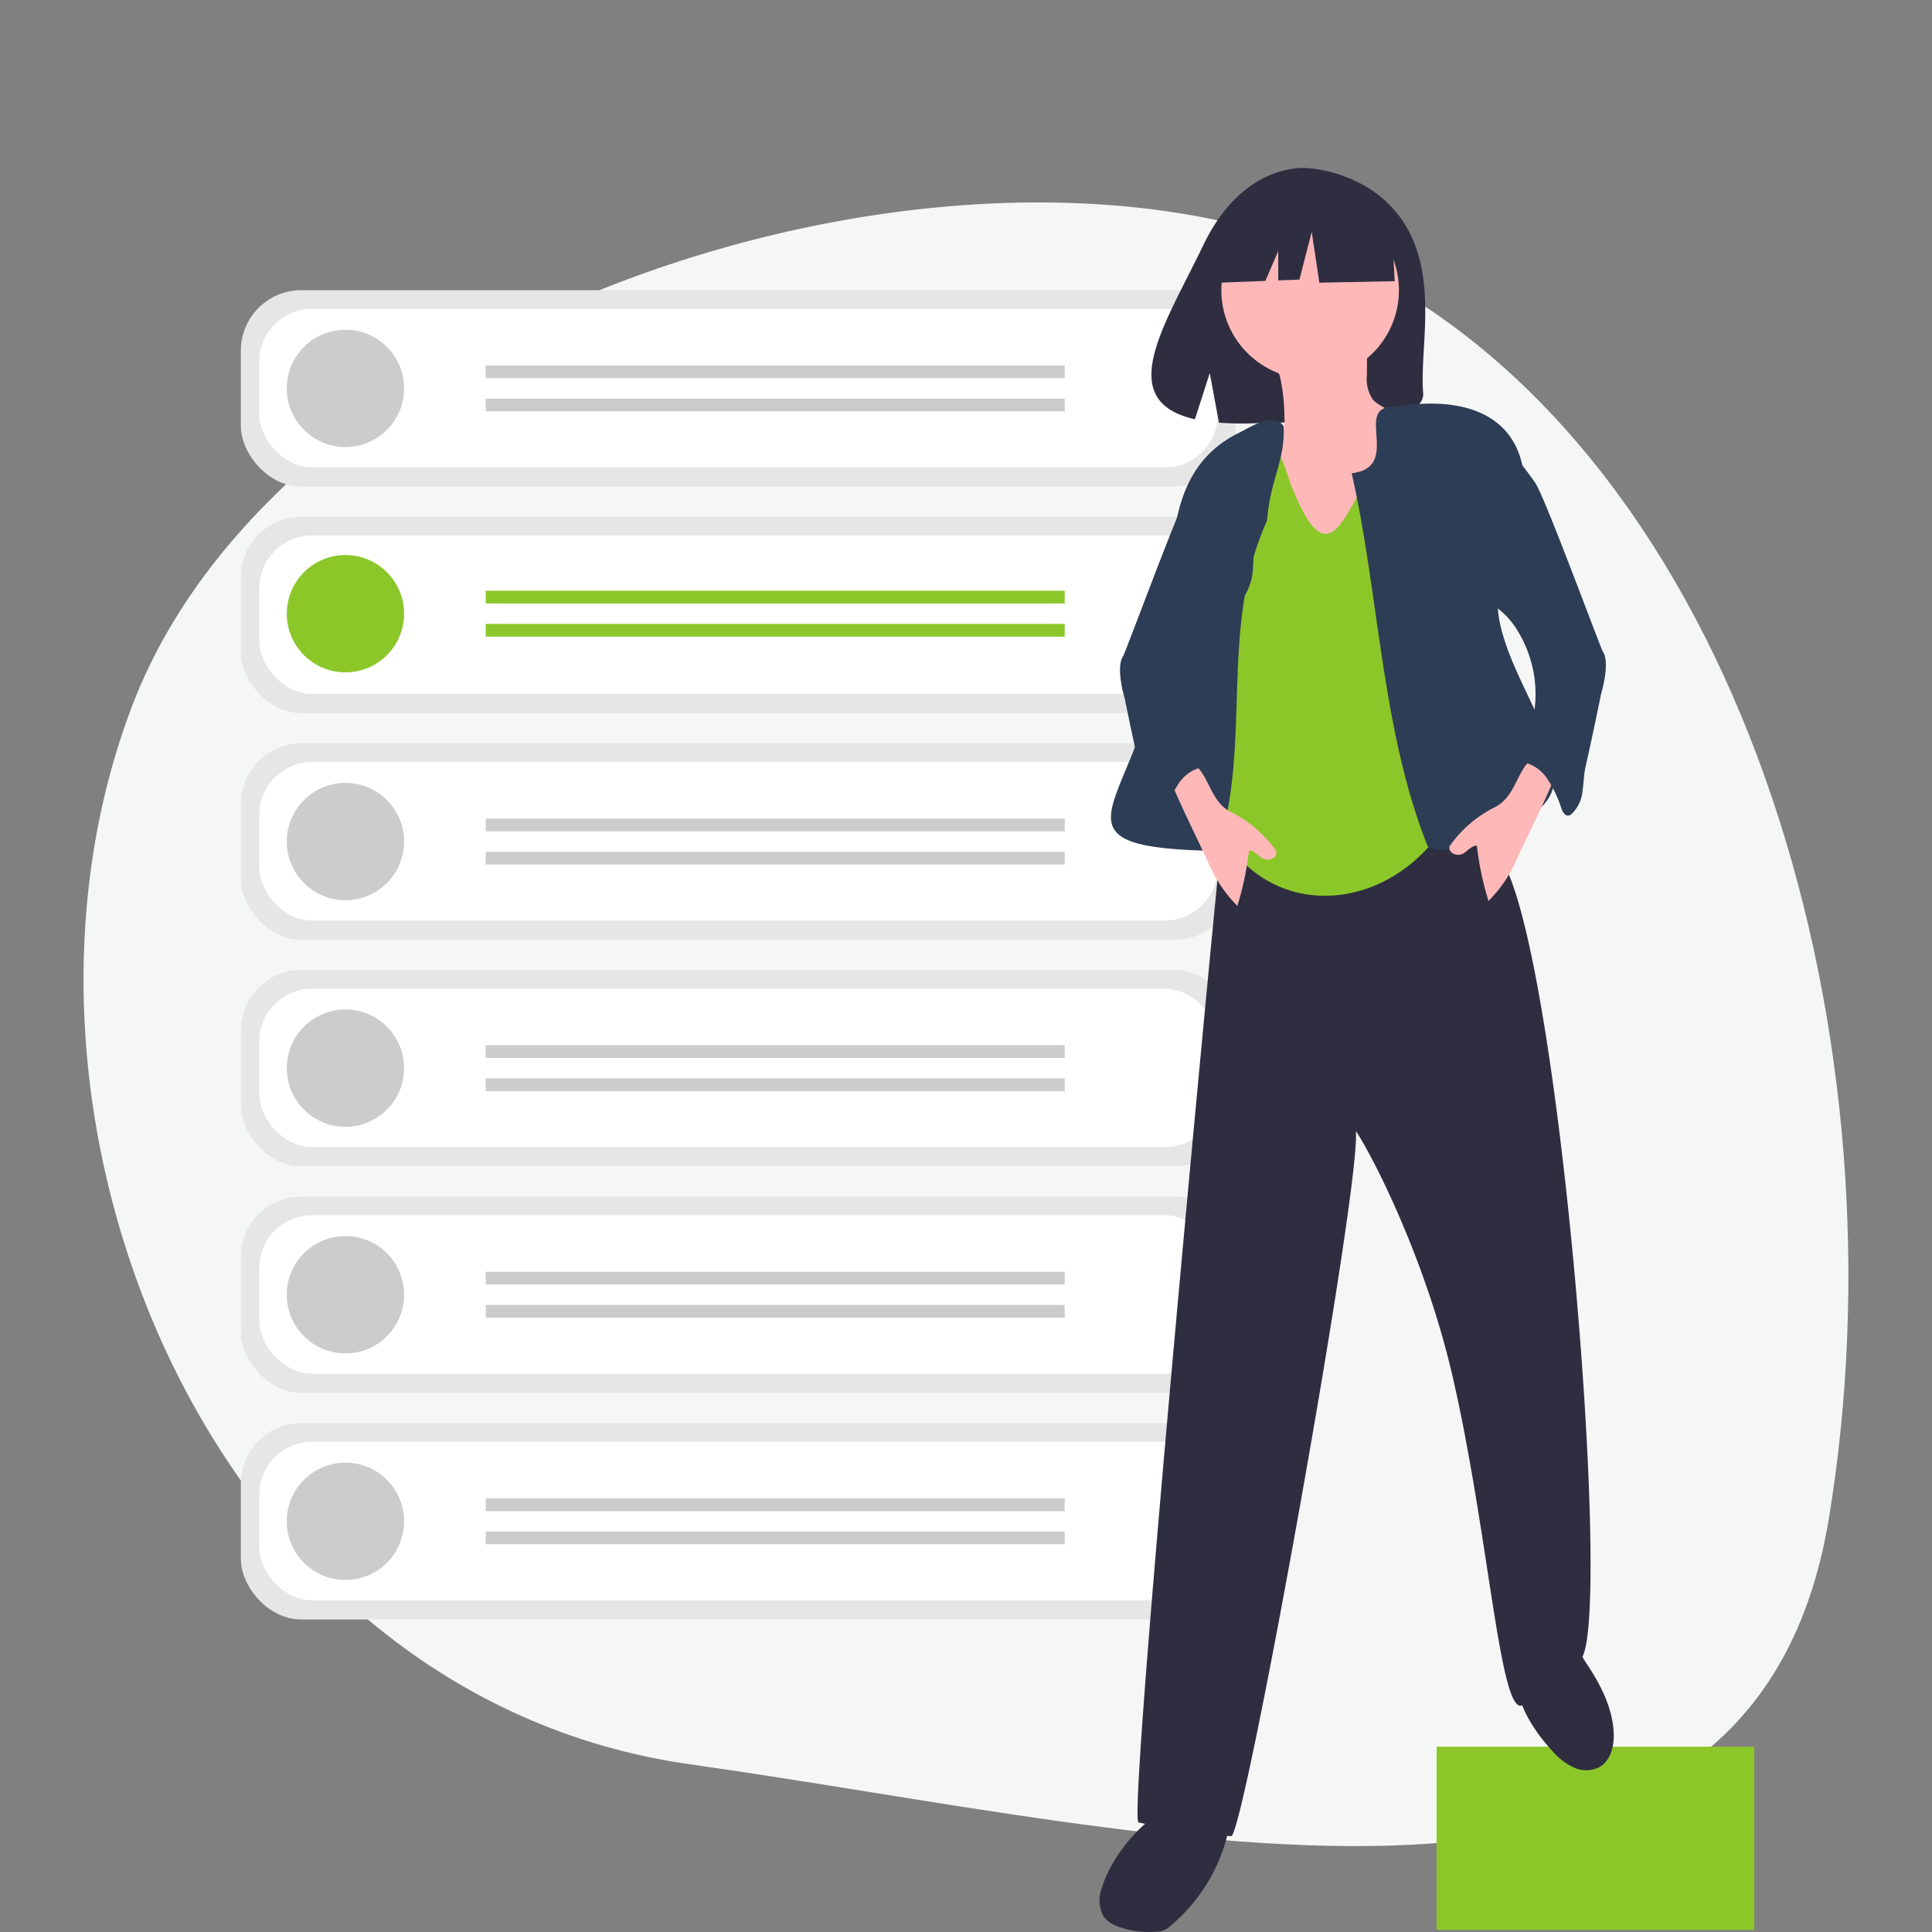 <?xml version="1.0" encoding="UTF-8"?>
<svg xmlns="http://www.w3.org/2000/svg" width="256" height="256" viewBox="0 0 256 256">
  <rect x="0" y="0" width="256" height="256" fill="#808080" stroke="none"/>
  <g id="Jobs" transform="translate(-44.442 14.521)">
    <rect id="Rectangle_7563" data-name="Rectangle 7563" width="256" height="256" transform="translate(44.442 -14.521)" fill="none"></rect>
    <path id="Path_71069" data-name="Path 71069" d="M-7879.59-17014.658c63.261,8.916,140.521,30.406,150.9-32.6s-10.778-136.869-59.036-163.953-144.691,1.209-165.749,56.191S-7942.851-17023.574-7879.59-17014.658Z" transform="translate(8015.471 17233.916)" fill="#f5f7f7"></path>
    <g id="Group_41143" data-name="Group 41143" transform="translate(76.359 23.764)">
      <g id="Group_41205" data-name="Group 41205" transform="translate(0 90.452)">
        <rect id="Rectangle_7466" data-name="Rectangle 7466" width="131.807" height="26.023" rx="8" transform="translate(0 59.832)" fill="#e6e6e6"></rect>
        <rect id="Rectangle_7467" data-name="Rectangle 7467" width="127" height="21" rx="7" transform="translate(2.442 62.309)" fill="#fff"></rect>
        <circle id="Ellipse_604" data-name="Ellipse 604" cx="7.773" cy="7.773" r="7.773" transform="translate(6.083 65.071)" fill="#ccc"></circle>
        <rect id="Rectangle_7430" data-name="Rectangle 7430" width="76.718" height="1.69" transform="translate(32.445 69.804)" fill="#ccc"></rect>
        <rect id="Rectangle_7431" data-name="Rectangle 7431" width="76.718" height="1.69" transform="translate(32.445 74.197)" fill="#ccc"></rect>
      </g>
      <g id="Group_41207" data-name="Group 41207" transform="translate(0 60.429)">
        <rect id="Rectangle_7466-2" data-name="Rectangle 7466" width="131.807" height="26.023" rx="8" transform="translate(0 59.832)" fill="#e6e6e6"></rect>
        <rect id="Rectangle_7467-2" data-name="Rectangle 7467" width="127" height="21" rx="7" transform="translate(2.442 62.309)" fill="#fff"></rect>
        <circle id="Ellipse_604-2" data-name="Ellipse 604" cx="7.773" cy="7.773" r="7.773" transform="translate(6.083 65.071)" fill="#ccc"></circle>
        <rect id="Rectangle_7430-2" data-name="Rectangle 7430" width="76.718" height="1.69" transform="translate(32.445 69.804)" fill="#ccc"></rect>
        <rect id="Rectangle_7431-2" data-name="Rectangle 7431" width="76.718" height="1.69" transform="translate(32.445 74.197)" fill="#ccc"></rect>
      </g>
      <g id="Group_41208" data-name="Group 41208" transform="translate(0 30.405)">
        <rect id="Rectangle_7466-3" data-name="Rectangle 7466" width="131.807" height="26.023" rx="8" transform="translate(0 59.832)" fill="#e6e6e6"></rect>
        <rect id="Rectangle_7467-3" data-name="Rectangle 7467" width="127" height="21" rx="7" transform="translate(2.442 62.309)" fill="#fff"></rect>
        <circle id="Ellipse_604-3" data-name="Ellipse 604" cx="7.773" cy="7.773" r="7.773" transform="translate(6.083 65.071)" fill="#ccc"></circle>
        <rect id="Rectangle_7430-3" data-name="Rectangle 7430" width="76.718" height="1.69" transform="translate(32.445 69.804)" fill="#ccc"></rect>
        <rect id="Rectangle_7431-3" data-name="Rectangle 7431" width="76.718" height="1.69" transform="translate(32.445 74.197)" fill="#ccc"></rect>
      </g>
      <g id="Group_41209" data-name="Group 41209" transform="translate(0 0.382)">
        <rect id="Rectangle_7466-4" data-name="Rectangle 7466" width="131.807" height="26.023" rx="8" transform="translate(0 59.832)" fill="#e6e6e6"></rect>
        <rect id="Rectangle_7467-4" data-name="Rectangle 7467" width="127" height="21" rx="7" transform="translate(2.442 62.309)" fill="#fff"></rect>
        <circle id="Ellipse_604-4" data-name="Ellipse 604" cx="7.773" cy="7.773" r="7.773" transform="translate(6.083 65.071)" fill="#ccc"></circle>
        <rect id="Rectangle_7430-4" data-name="Rectangle 7430" width="76.718" height="1.69" transform="translate(32.445 69.804)" fill="#ccc"></rect>
        <rect id="Rectangle_7431-4" data-name="Rectangle 7431" width="76.718" height="1.69" transform="translate(32.445 74.197)" fill="#ccc"></rect>
      </g>
      <g id="Group_41140" data-name="Group 41140" transform="translate(0 30.19)">
        <rect id="Rectangle_7427" data-name="Rectangle 7427" width="131.807" height="26.023" rx="8" fill="#e6e6e6"></rect>
        <rect id="Rectangle_7465" data-name="Rectangle 7465" width="127" height="21" rx="7" transform="translate(2.442 2.477)" fill="#fff"></rect>
        <circle id="Ellipse_603" data-name="Ellipse 603" cx="7.773" cy="7.773" r="7.773" transform="translate(6.083 5.07)" fill="#8cc72a"></circle>
        <rect id="Rectangle_7428" data-name="Rectangle 7428" width="76.718" height="1.69" transform="translate(32.445 9.801)" fill="#8cc72a"></rect>
        <rect id="Rectangle_7429" data-name="Rectangle 7429" width="76.718" height="1.69" transform="translate(32.445 14.195)" fill="#8cc72a"></rect>
      </g>
      <g id="Group_41206" data-name="Group 41206" transform="translate(0 -59.665)">
        <rect id="Rectangle_7466-5" data-name="Rectangle 7466" width="131.807" height="26.023" rx="8" transform="translate(0 59.832)" fill="#e6e6e6"></rect>
        <rect id="Rectangle_7467-5" data-name="Rectangle 7467" width="127" height="21" rx="7" transform="translate(2.442 62.309)" fill="#fff"></rect>
        <circle id="Ellipse_604-5" data-name="Ellipse 604" cx="7.773" cy="7.773" r="7.773" transform="translate(6.083 65.071)" fill="#ccc"></circle>
        <rect id="Rectangle_7430-5" data-name="Rectangle 7430" width="76.718" height="1.69" transform="translate(32.445 69.804)" fill="#ccc"></rect>
        <rect id="Rectangle_7431-5" data-name="Rectangle 7431" width="76.718" height="1.69" transform="translate(32.445 74.197)" fill="#ccc"></rect>
      </g>
    </g>
    <rect id="Rectangle_7424" data-name="Rectangle 7424" width="42.09" height="24.282" transform="translate(234.803 216.923)" fill="#8cc72a"></rect>
    <path id="Path_36323" data-name="Path 36323" d="M304.486,300.765a4.491,4.491,0,0,0,.232,3.869,3.907,3.907,0,0,0,1.654,1.211,11.782,11.782,0,0,0,5.255.771,2.482,2.482,0,0,0,1.859-.714,22.9,22.9,0,0,0,7.922-13.514,1.281,1.281,0,0,0-.042-.829,1.314,1.314,0,0,0-.552-.468,12.4,12.4,0,0,0-2.959-1.351C312.158,288.269,305.9,295.962,304.486,300.765Z" transform="translate(-114.023 -65.177)" fill="#2f2e41"></path>
    <path id="Path_36324" data-name="Path 36324" d="M364.238,282.756a8.39,8.39,0,0,0,2.77,2.109,3.889,3.889,0,0,0,3.385-.058c1.567-.892,2.011-2.966,1.886-4.765-.231-3.328-1.821-6.327-3.648-9.046-.578-.86-1.858-3.42-2.981-3.452-.533-.015-2.528,1.919-3.071,2.287-1.98,1.345-3.352,2.307-2.94,4.889C360.1,277.6,362.3,280.683,364.238,282.756Z" transform="translate(-114.023 -65.177)" fill="#2f2e41"></path>
    <path id="Path_36325" data-name="Path 36325" d="M346.874,145.111c-8.431-.654-16.484-.412-24.931-.845-.71-.036-.368,8.089-1.1,12.5-.378,2.268-13.092,135.106-11.514,135.376A104.853,104.853,0,0,0,321.6,293.96c1.673.147,17.266-86.407,16.519-93.442,2.042,2.994,9.232,16.819,12.868,32.722,4.8,20.982,6.21,44.716,9.192,43.384a17.862,17.862,0,0,1,7.532-5.957c4.929-1.833-3.059-102.765-11.5-107.405-.1-2.954-.212-5.981-1.325-8.719C353.319,150.682,350.221,147.6,346.874,145.111Z" transform="translate(-114.023 -65.177)" fill="#2f2e41"></path>
    <path id="Path_36330" data-name="Path 36330" d="M344.8,80.679c-4.376-7.394-13.033-7.739-13.033-7.739s-8.436-1.079-13.848,10.182c-5.044,10.5-12.006,20.631-1.121,23.088l1.966-6.12,1.218,6.575a42.592,42.592,0,0,0,4.657.08c11.657-.376,22.758.11,22.4-4.073C346.562,97.112,349.007,87.793,344.8,80.679Z" transform="translate(-114.023 -65.177)" fill="#2f2e41"></path>
    <path id="Path_36331" data-name="Path 36331" d="M328.654,105.871a4.617,4.617,0,0,1-.4,2.433c-.82,1.432-2.821,1.647-4.025,2.776-1.266,1.187-1.409,3.114-1.47,4.849a13.4,13.4,0,0,0,.545,5.376,13.067,13.067,0,0,0,1.527,2.623q1.1,1.589,2.225,3.164a13.663,13.663,0,0,0,1.333,1.672,11.349,11.349,0,0,0,5.016,2.661,6.269,6.269,0,0,0,3.644.241,6.978,6.978,0,0,0,2.119-1.3,11.357,11.357,0,0,0,2.4-2.325,10.825,10.825,0,0,0,1.467-4.958,106.989,106.989,0,0,0,.705-15.413,3.778,3.778,0,0,0-.294-1.638c-.61-1.19-2.242-1.444-3.1-2.468a4.936,4.936,0,0,1-.759-3.268l.016-2.911a1.219,1.219,0,0,0-.141-.709,1.2,1.2,0,0,0-.835-.39,28.148,28.148,0,0,0-5.476-.366c-1.486.045-4.337-.079-5.622.749-1.166.751.294,2.826.564,3.992a26.008,26.008,0,0,1,.564,5.214Z" transform="translate(-114.023 -65.177)" fill="#ffb8b8"></path>
    <circle id="Ellipse_606" data-name="Ellipse 606" cx="11.765" cy="11.765" r="11.765" transform="translate(206.276 12.165)" fill="#ffb8b8"></circle>
    <path id="Path_36332" data-name="Path 36332" d="M329.4,114.551c-6.072-19.243-9.272,7.785-13.1,15.165.036,5.088.173,19.162,1.364,24.5,4.623,20.722,27.516,19.1,34.4,1.619,3.667-9.309-4.468-32.381-4.192-43.147C337.79,102.47,337.168,134.878,329.4,114.551Z" transform="translate(-114.023 -65.177)" fill="#8cc72a"></path>
    <path id="Path_36333" data-name="Path 36333" d="M322.735,107.951c-13.158,6.4-6.88,23.576-11.65,34.821-3.809,15.427-13.5,20.278,8.653,20.637,4.772-14.1.111-29.418,6.618-43.776.448-5.624,2.377-7.738,2.206-12.5C327.286,105.155,323.981,107.338,322.735,107.951Z" transform="translate(-114.023 -65.177)" fill="#2e3d56"></path>
    <path id="Path_36334" data-name="Path 36334" d="M272.48,22.848l-8.553-4.481L252.115,20.2l-2.444,10.794,6.083-.234,1.7-3.965v3.9l2.807-.108,1.63-6.313,1.018,6.721,9.979-.2Z" transform="translate(-43.641 -8.059)" fill="#2f2e41"></path>
    <path id="Path_36335" data-name="Path 36335" d="M337.572,113.367c6.772-.79.17-8.923,5.545-8.785,16.1-2.707,20.911,7.262,14.79,21.176-5.611,11.145,14.238,26.8,3.149,33.036-3.935,1.445-9.57,5.989-13.416,4.01C341.465,147.284,341.241,129.552,337.572,113.367Z" transform="translate(-114.023 -65.177)" fill="#2e3d56"></path>
    <path id="Path_36336" data-name="Path 36336" d="M356.421,157.672a16.1,16.1,0,0,0-5.8,5c-.334.441.114,1.264,1.115,1.25.932-.013,1.488-1.207,2.42-1.22a40.463,40.463,0,0,0,1.54,7.343,18.4,18.4,0,0,0,4.037-6.163l2.1-4.414c.773-1.62,1.546-3.241,2.242-4.9a3.532,3.532,0,0,0,.345-1.234c.092-2.847-2.716-2.865-3.926-1.083C359.174,154.21,358.762,156.553,356.421,157.672Z" transform="translate(-114.023 -65.177)" fill="#ffb8b8"></path>
    <path id="Path_36337" data-name="Path 36337" d="M356.905,108.722a39.407,39.407,0,0,1,5.009,5.944c1.4,2.187,8.624,21.86,8.917,22.277,1.043,1.54-.175,5.52-.237,5.748-.121.715-1.628,7.853-2.006,9.429-.264,1.1-.261,2.251-.434,3.372a4.832,4.832,0,0,1-1.426,3.009.893.893,0,0,1-.393.22c-.479.093-.805-.461-.973-.919a15.234,15.234,0,0,0-1.969-4.09,5.021,5.021,0,0,0-3.835-2.151,2.046,2.046,0,0,1,.149-1.867c.3-.574.751-1.061,1.087-1.617a7.443,7.443,0,0,0,.855-2.443,16.029,16.029,0,0,0-2.116-11.433,10.948,10.948,0,0,0-1.766-2.207c-.742-.7-1.61-1.254-2.295-2.005a7.84,7.84,0,0,1-1.826-4.43,23.359,23.359,0,0,1,.129-4.861c.308-3.2.7-6.4,1.161-9.58a3.572,3.572,0,0,1,.317-1.2A3.025,3.025,0,0,1,356.905,108.722Z" transform="translate(-114.023 -65.177)" fill="#2e3d56"></path>
    <path id="Path_36338" data-name="Path 36338" d="M317.624,152.9c-1.211-1.782-4.018-1.765-3.926,1.083a3.534,3.534,0,0,0,.345,1.234c.7,1.655,1.47,3.276,2.242,4.9l2.1,4.414a18.4,18.4,0,0,0,4.037,6.163,40.463,40.463,0,0,0,1.54-7.343c.932.013,1.488,1.207,2.42,1.22,1,.013,1.449-.809,1.115-1.25a16.1,16.1,0,0,0-5.8-5C319.361,157.192,318.948,154.849,317.624,152.9Z" transform="translate(-114.023 -65.177)" fill="#ffb8b8"></path>
    <path id="Path_36339" data-name="Path 36339" d="M322.869,110.56a3.573,3.573,0,0,1,.317,1.2c.457,3.18.853,6.382,1.161,9.58a23.357,23.357,0,0,1,.129,4.861,7.841,7.841,0,0,1-1.826,4.43c-.685.751-1.553,1.31-2.295,2.005a10.949,10.949,0,0,0-1.766,2.207,16.029,16.029,0,0,0-2.116,11.433,7.443,7.443,0,0,0,.855,2.443c.336.556.782,1.043,1.087,1.617a2.046,2.046,0,0,1,.149,1.867,5.021,5.021,0,0,0-3.835,2.151,15.232,15.232,0,0,0-1.969,4.09c-.168.458-.494,1.012-.973.919a.893.893,0,0,1-.393-.22,4.832,4.832,0,0,1-1.426-3.009c-.173-1.121-.17-2.269-.434-3.372-.378-1.576-1.885-8.714-2.006-9.429-.062-.228-1.28-4.209-.237-5.748.293-.417,7.52-20.09,8.917-22.277a39.406,39.406,0,0,1,5.009-5.944A3.025,3.025,0,0,1,322.869,110.56Z" transform="translate(-114.023 -65.177)" fill="#2e3d56"></path>
  </g>
</svg>

